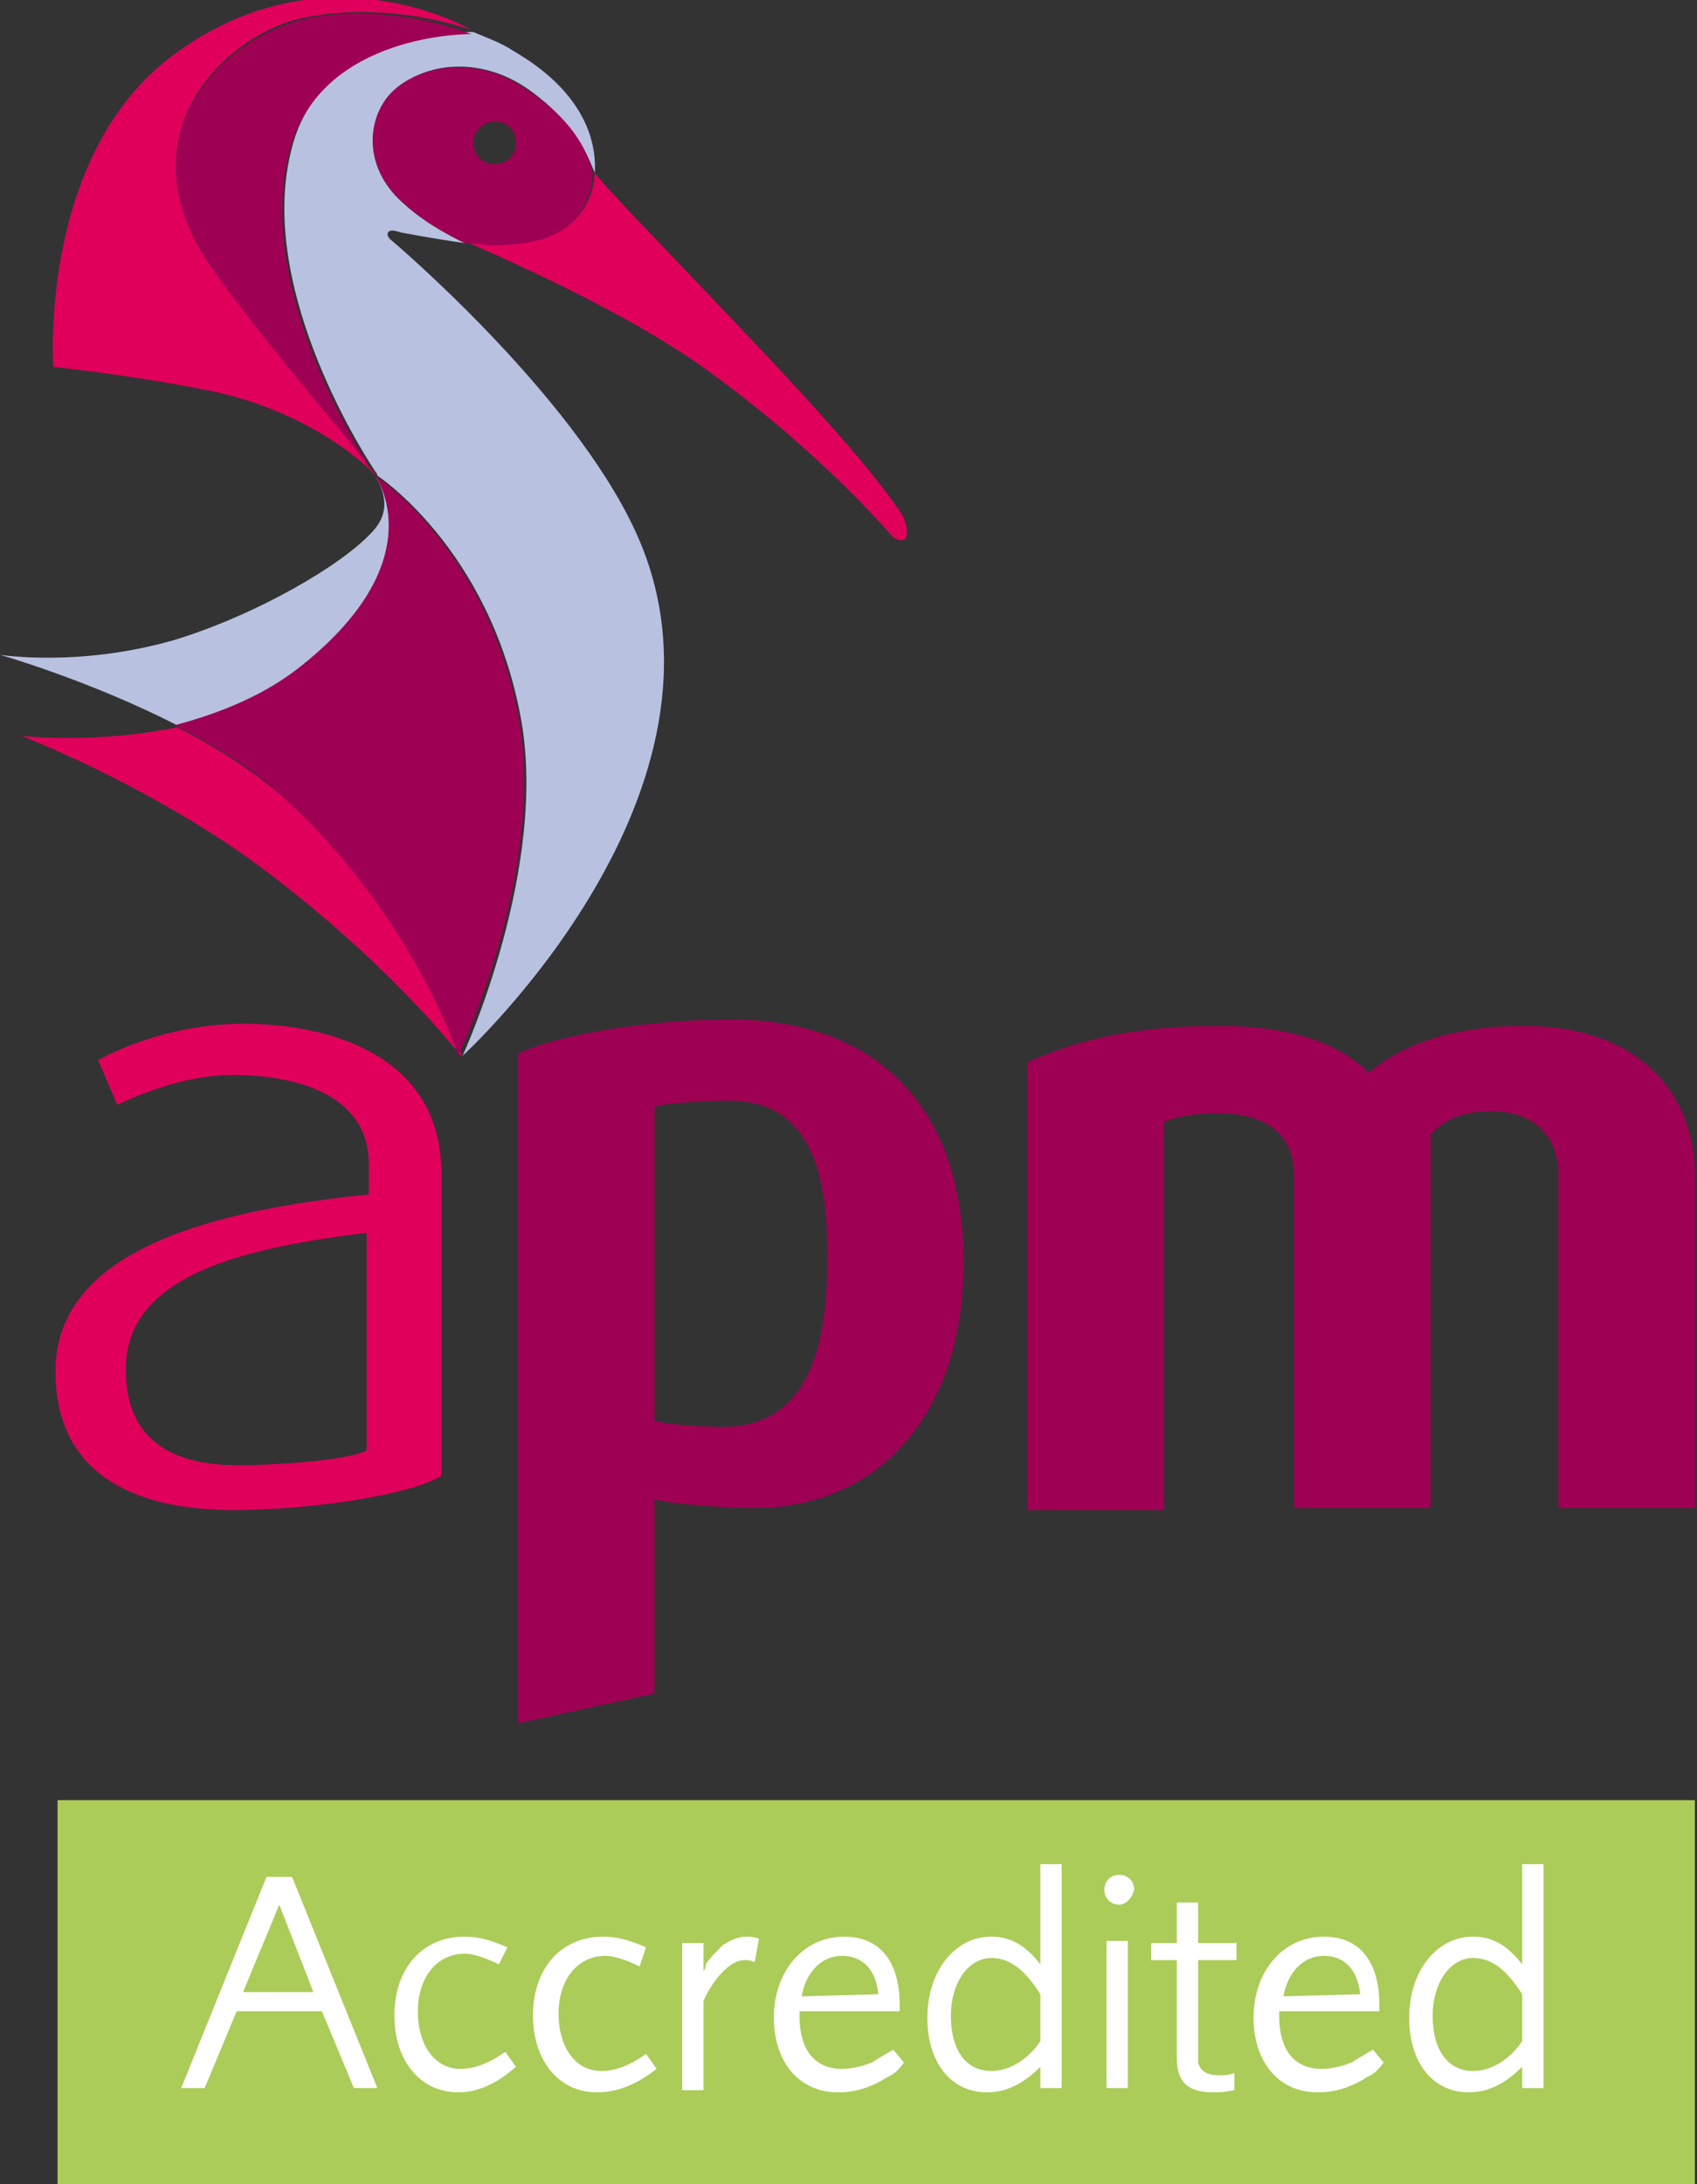 <?xml version="1.0" encoding="utf-8"?>
<!-- Generator: Adobe Illustrator 22.0.1, SVG Export Plug-In . SVG Version: 6.00 Build 0)  -->
<svg version="1.0" id="Layer_1" xmlns="http://www.w3.org/2000/svg" xmlns:xlink="http://www.w3.org/1999/xlink" x="0px" y="0px"
	 viewBox="0 0 79.6 102.4" enable-background="new 0 0 79.6 102.4" xml:space="preserve">
<rect x="0" y="0" width="79.6" height="102.4" fill="#333333" stroke="none"/>
<g>
	<polygon fill="#ABCC59" points="79.5,102.4 2.7,102.4 2.7,84.4 79.5,84.4 	"/>
	<g>
		<path fill="#FFFFFF" d="M16.6,97.9l-1.5-3.6h-4l-1.5,3.6H8.5l4-9.9h1.2l4,9.9H16.6z M13.1,89.3l-1.7,4.1h3.3L13.1,89.3z"/>
		<path fill="#FFFFFF" d="M21.5,98.1c-1.8,0-3-1.5-3-3.6c0-2.2,1.3-3.7,3.3-3.7c0.7,0,1.3,0.2,2,0.5l-0.4,0.8
			c-0.6-0.3-1.2-0.5-1.6-0.5c-1.3,0-2.2,1.1-2.2,2.7c0,1.6,0.8,2.7,2,2.7c0.7,0,1.4-0.3,2.1-0.8l0.5,0.7
			C23.3,97.7,22.4,98.1,21.5,98.1z"/>
		<path fill="#FFFFFF" d="M28,98.1c-1.8,0-3-1.5-3-3.6c0-2.2,1.3-3.7,3.3-3.7c0.7,0,1.3,0.2,2,0.5L30,92.2c-0.6-0.3-1.2-0.5-1.6-0.5
			c-1.3,0-2.2,1.1-2.2,2.7c0,1.6,0.8,2.7,2,2.7c0.7,0,1.4-0.3,2.1-0.8l0.5,0.7C29.9,97.7,29,98.1,28,98.1z"/>
		<path fill="#FFFFFF" d="M35.4,92c-0.2-0.1-0.3-0.1-0.5-0.1c-0.6,0-1.4,0.8-1.9,1.9v4.2h-1v-6.9h1v1.3c0.1-0.1,0.1-0.2,0.1-0.3
			c0.2-0.3,0.5-0.6,0.8-0.9c0.3-0.2,0.7-0.4,1.1-0.4c0.2,0,0.3,0,0.6,0.1L35.4,92z"/>
		<path fill="#FFFFFF" d="M41.6,97.4c-0.8,0.5-1.5,0.7-2.3,0.7c-1.8,0-3-1.4-3-3.5c0-2.2,1.4-3.8,3.3-3.8c1.7,0,2.6,1.2,2.6,3.2v0.3
			h-4.7v0.2c0,1.6,0.7,2.5,2,2.5c0.4,0,0.9-0.1,1.4-0.3c0.3-0.2,0.5-0.3,1-0.6l0.5,0.6C42.1,97.1,42,97.2,41.6,97.4z M39.5,91.7
			c-1,0-1.7,0.8-1.9,1.9l3.6-0.1C41.1,92.4,40.5,91.7,39.5,91.7z"/>
		<path fill="#FFFFFF" d="M48.8,97.9v-1c-0.8,0.8-1.6,1.2-2.5,1.2c-1.7,0-2.8-1.4-2.8-3.5c0-2.2,1.3-3.8,3-3.8
			c0.9,0,1.6,0.4,2.3,1.3v-4.7h1v10.5H48.8z M48.8,93.5c-0.7-1.1-1.4-1.7-2.3-1.7c-1.1,0-1.9,1.2-1.9,2.7c0,1.6,0.7,2.6,1.9,2.6
			c0.8,0,1.7-0.5,2.3-1.4V93.5z"/>
		<path fill="#FFFFFF" d="M52.5,89.3c-0.4,0-0.7-0.3-0.7-0.7c0-0.4,0.3-0.7,0.7-0.7c0.4,0,0.7,0.3,0.7,0.7
			C53.1,89,52.8,89.3,52.5,89.3z M51.9,97.9v-6.9h1v6.9H51.9z"/>
		<path fill="#FFFFFF" d="M56.9,98.1c-1.2,0-1.7-0.5-1.7-1.6v-0.5v-4.1H54v-0.8h1.2v-1.9h1v1.9h1.8v0.8h-1.8v4.1c0,0.3,0,0.6,0,0.7
			c0.1,0.4,0.4,0.6,1,0.6c0.2,0,0.4,0,0.7-0.1v0.8C57.4,98.1,57.2,98.1,56.9,98.1z"/>
		<path fill="#FFFFFF" d="M64.1,97.4c-0.8,0.5-1.5,0.7-2.3,0.7c-1.8,0-3-1.4-3-3.5c0-2.2,1.4-3.8,3.3-3.8c1.7,0,2.6,1.2,2.6,3.2v0.3
			h-4.7v0.2c0,1.6,0.7,2.5,2,2.5c0.4,0,0.9-0.1,1.4-0.3c0.3-0.2,0.5-0.3,1-0.6l0.5,0.6C64.6,97.1,64.5,97.2,64.1,97.4z M62.1,91.7
			c-1,0-1.7,0.8-1.9,1.9l3.6-0.1C63.7,92.4,63.1,91.7,62.1,91.7z"/>
		<path fill="#FFFFFF" d="M71.4,97.9v-1c-0.8,0.8-1.6,1.2-2.5,1.2c-1.7,0-2.8-1.4-2.8-3.5c0-2.2,1.3-3.8,3-3.8
			c0.9,0,1.6,0.4,2.3,1.3v-4.7h1v10.5H71.4z M71.4,93.5c-0.7-1.1-1.4-1.7-2.3-1.7c-1.1,0-1.9,1.2-1.9,2.7c0,1.6,0.7,2.6,1.9,2.6
			c0.8,0,1.7-0.5,2.3-1.4V93.5z"/>
	</g>
	<g>
		<g>
			<path fill="#9E0054" d="M35.4,70.7c-1.4,0-4.1-0.2-4.7-0.4v9.1l-6.4,1.4V49.4c1.9-0.9,6.1-1.6,10-1.6c6.6,0,10.9,3.9,10.9,11.4
				C45.2,66.3,41.2,70.7,35.4,70.7z M34.2,51.6c-0.9,0-3,0.1-3.5,0.3v14.7c0.4,0.2,2.5,0.3,3.2,0.3c3.4,0,4.9-2.7,4.9-7.7
				C38.9,54.3,37.6,51.6,34.2,51.6z"/>
			<path fill="#E0005B" d="M11,70.8c-5.8,0-8.4-2.5-8.4-6.5c0-5.9,7.9-7.6,14.7-8.3v-1.4c0-3.4-3.6-4.2-6.4-4.2
				c-2.1,0-4.1,0.8-5.4,1.4l-0.9-2.1C5.9,49,8.4,48,11.4,48c4.1,0,9.3,1.5,9.3,7v14.2C19,70.2,14.1,70.8,11,70.8z M17.2,57.8
				c-5.6,0.7-11.3,1.9-11.3,6.4c0,3.2,2,4.5,5.3,4.5c1.4,0,5.1-0.2,6-0.7V57.8z"/>
			<g>
				<path fill="#9E0054" d="M73.1,70.7V55.1c0-1.7-1-3-3.2-3c-1.1,0-2.1,0.3-2.8,1.1v17.5h-6.4V55.1c0-1.8-1.2-2.9-3.5-2.9
					c-1.2,0-1.8,0.1-2.6,0.4v18.2h-6.4v-21c2.5-1.1,5.1-1.7,9-1.7c3.7,0,5.8,1,7,2.2c1.4-1.2,3.7-2.2,7.3-2.2c5.3,0,8,3.1,8,7v15.6
					H73.1z"/>
			</g>
		</g>
		<g>
			<path fill="#B9C1E1" d="M17.6,22.3C17.6,22.3,17.6,22.3,17.6,22.3c0.4,0.7,0.8,1.7-0.2,2.7c-1.4,1.5-5.3,3.8-9.2,5
				C3.7,31.3,0,30.7,0,30.7s4.2,1.2,8.3,3.3c1.9-0.5,3.9-1.3,5.7-2.6C20.5,26.3,17.6,22.3,17.6,22.3z"/>
			<path fill="#B9C1E1" d="M18.4,4.4c1.2-1.4,4-1.9,6.4-0.2c2.4,1.7,2.9,3.5,3.1,3.9c0.1-1.7-0.7-3.9-3.8-5.7
				c-0.6-0.4-1.2-0.6-1.9-0.9c-0.1,0-7.1-0.1-8.5,5.4c-1.7,6.3,3.1,14,3.9,15.2c0,0,0.1,0.1,0.1,0.2c0,0,0,0,0,0s5.2,3.4,6.7,11.2
				c1.4,7.1-2.7,16-2.7,16S35.4,37,29.8,24.9c-3-6.5-11.4-13.6-11.4-13.6s-0.3-0.2-0.2-0.4c0.1-0.2,0.6,0,0.6,0s1.6,0.3,3,0.5
				c-1-0.5-1.9-1-2.8-1.8C17,7.9,17.2,5.6,18.4,4.4z"/>
			<path fill="#E0005B" d="M42.3,24.1c-0.7-1-1.8-2.6-6.6-7.7c-5.4-5.7-7.3-7.6-7.8-8.3c0,0,0,0,0-0.1c0,0.8-0.3,1.5-0.6,1.9
				c-1,1.4-2.8,1.6-4.2,1.5c-0.3,0-0.8-0.1-1.3-0.1c1.3,0.6,7.7,3.3,11.7,6.3c5.2,3.8,8.4,7.6,8.4,7.6s0.3,0.2,0.5,0.1
				C42.6,25.2,42.6,24.7,42.3,24.1z"/>
			<path fill="#9E0054" d="M27.2,10c0.3-0.4,0.6-1.1,0.6-1.9c-0.1-0.5-0.6-2.3-3.1-3.9c-2.4-1.7-5.2-1.1-6.4,0.2
				C17.2,5.6,17,7.9,19,9.6c0.9,0.8,1.8,1.3,2.8,1.8c0.5,0,0.9,0.1,1.3,0.1C24.5,11.5,26.3,11.3,27.2,10z M22.2,6.7c0-0.6,0.5-1,1-1
				c0.6,0,1,0.4,1,1c0,0.6-0.5,1-1,1C22.6,7.7,22.2,7.2,22.2,6.7z"/>
			<path fill="#E0005B" d="M17.5,22.1c-0.2-0.2-0.3-0.4-0.4-0.6c-0.4-0.6-6.7-7.9-7.9-10.2c-2.7-5.1,0.9-9,4.1-10.2
				c2.3-0.8,5.8-0.7,8.8,0.3l0,0c0,0-6.9-4.1-14,1.2C1.8,7.3,2.5,17.2,2.5,17.2s3.7,0.4,6.7,1c5.4,0.9,8.4,4,8.4,4.1c0,0,0,0,0,0
				C17.6,22.3,17.6,22.2,17.5,22.1z"/>
			<path fill="#9E0054" d="M13.3,1.2c-3.2,1.2-6.8,5-4.1,10.2c1.2,2.3,7.5,9.6,7.9,10.2c0.1,0.2,0.2,0.3,0.4,0.6
				c-0.8-1.3-5.6-8.9-3.9-15.2c1.5-5.5,8.5-5.4,8.5-5.4C19.2,0.5,15.6,0.3,13.3,1.2z"/>
			<path fill="#E0005B" d="M13.2,37.3c-1.4-1.2-3.1-2.3-4.9-3.2C4.4,34.9,1,34.5,1,34.5s5.5,2.1,10.6,5.7c6.5,4.7,10.1,9.4,10.1,9.4
				S19.6,43,13.2,37.3z"/>
			<path fill="#9E0054" d="M24.3,33.5c-1.5-7.8-6.7-11.2-6.7-11.2s2.9,4-3.7,9.1c-1.7,1.3-3.8,2.1-5.7,2.6c1.8,0.9,3.6,2,4.9,3.2
				c6.3,5.7,8.4,12.3,8.4,12.3S25.7,40.7,24.3,33.5z"/>
		</g>
	</g>
</g>
</svg>
